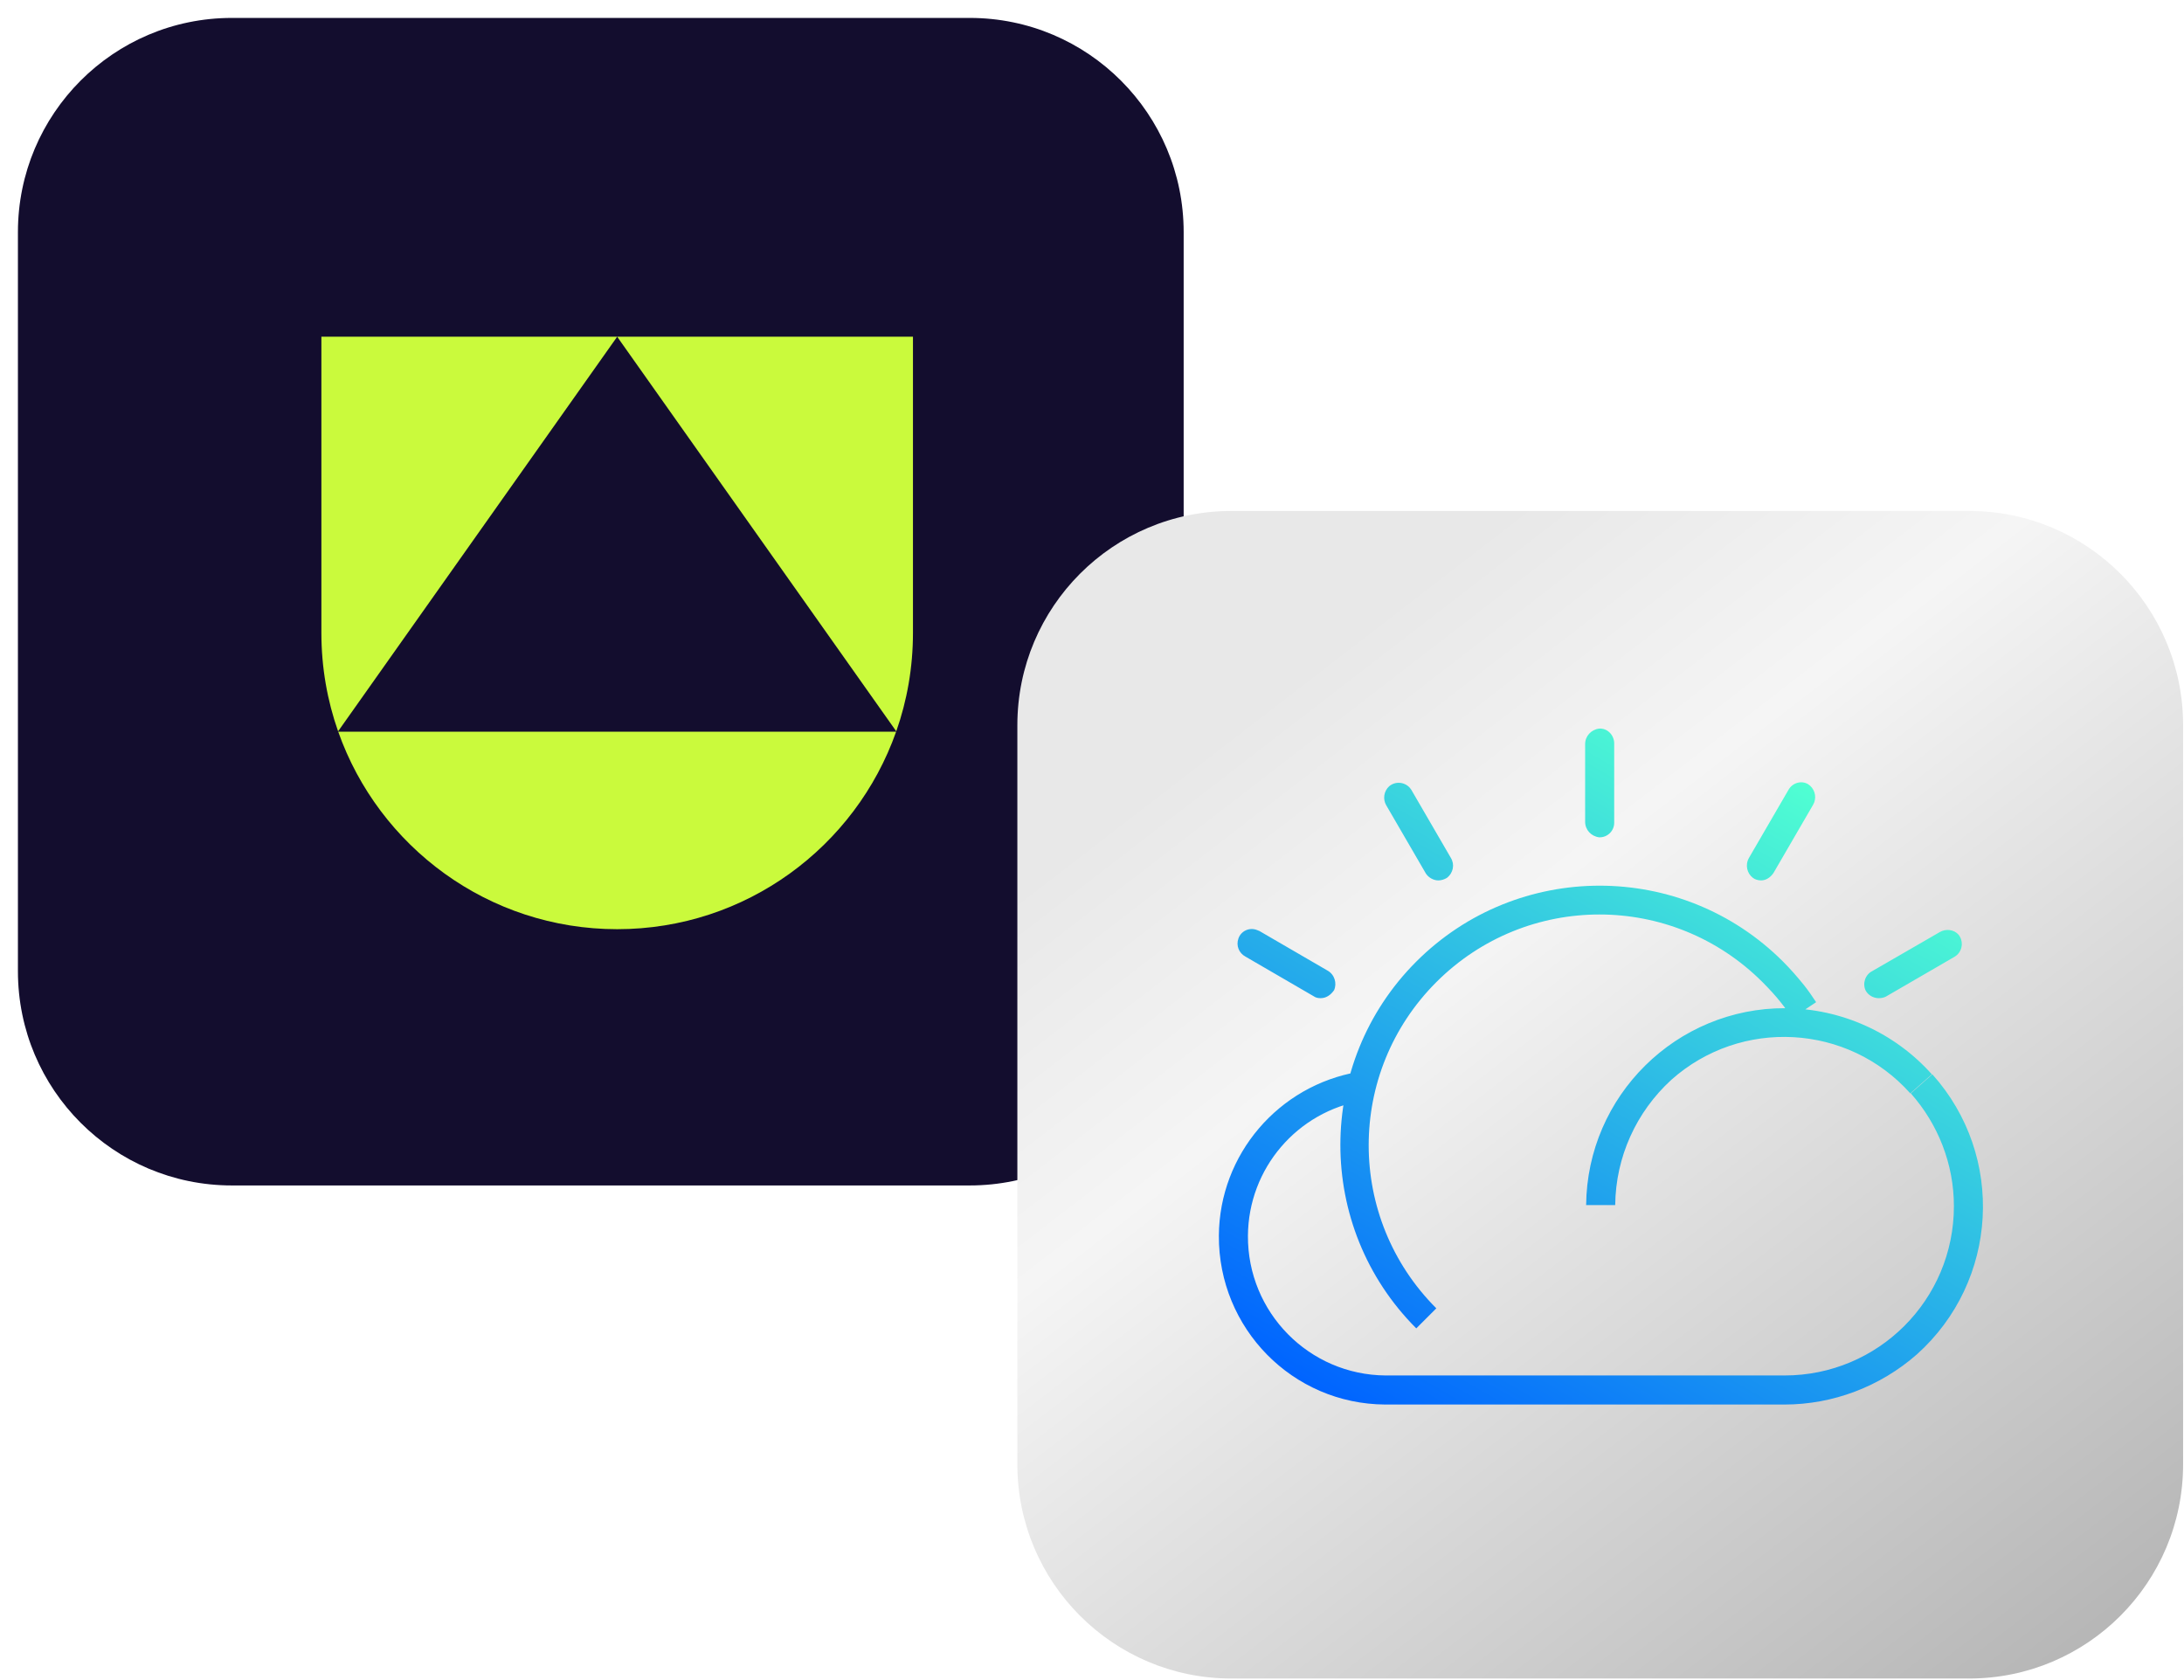 <svg width="853" height="656" viewBox="0 0 853 656" fill="none" xmlns="http://www.w3.org/2000/svg">
<g filter="url(#filter0_d_1034_3)">
<path d="M381.756 9H93.546C47.405 9 10 46.46 10 92.67V381.311C10 427.521 47.405 464.981 93.546 464.981H381.756C427.897 464.981 465.301 427.521 465.301 381.311V92.67C465.301 46.46 427.897 9 381.756 9Z" fill="#130D2E"/>
</g>
<path d="M769.104 199.563H480.893C434.752 199.563 397.348 237.023 397.348 283.233V571.874C397.348 618.084 434.752 655.544 480.893 655.544H769.104C815.245 655.544 852.649 618.084 852.649 571.874V283.233C852.649 237.023 815.245 199.563 769.104 199.563Z" fill="url(#paint0_linear_1034_3)"/>
<path fill-rule="evenodd" clip-rule="evenodd" d="M241.051 131.504H125.524V247.201C125.524 260.67 127.822 273.601 132.047 285.623L241.051 131.504ZM132.097 285.766C147.956 330.703 190.748 362.897 241.048 362.897C291.348 362.897 334.14 330.703 349.999 285.766H132.097ZM350.052 285.617C354.275 273.597 356.572 260.668 356.572 247.201V131.504H241.051L350.052 285.617Z" fill="#CAFA3C"/>
<path d="M515.776 389.836C514.798 389.836 513.819 389.64 513.036 389.053L486.422 373.593C483.878 372.223 482.704 369.288 483.683 366.548C484.661 363.613 487.988 362.047 490.923 363.222C491.315 363.417 491.51 363.417 491.902 363.613L518.516 379.073C521.256 380.638 522.234 383.965 521.06 386.705C519.69 388.662 517.929 389.836 515.776 389.836ZM561.764 343.848C559.807 343.848 557.85 342.674 556.872 341.108L541.412 314.494C540.042 312.146 540.433 309.015 542.586 307.058C544.934 305.101 548.457 305.296 550.609 307.645C550.805 307.84 551.001 308.232 551.197 308.428L566.656 335.042C568.222 337.586 567.635 340.913 565.091 342.87C564.112 343.457 562.938 343.848 561.764 343.848ZM619.102 320.952V290.62C619.102 287.488 621.45 284.944 624.581 284.553C627.712 284.357 630.256 286.901 630.452 290.032V290.228V321.343C630.452 324.474 627.908 327.018 624.777 327.018H624.581C621.45 326.627 619.102 324.083 619.102 320.952ZM687.79 343.848C686.616 343.848 685.442 343.457 684.659 342.87C682.311 341.108 681.528 337.782 683.093 335.042L698.553 308.428C700.119 305.688 703.641 304.709 706.185 306.275C706.381 306.471 706.772 306.666 706.968 306.862C709.121 308.819 709.512 311.95 708.142 314.298L692.682 340.913C691.508 342.674 689.747 343.848 687.79 343.848ZM733.778 389.836C731.625 389.836 729.668 388.662 728.69 386.9C727.32 384.161 728.494 380.638 731.234 379.268L757.652 364.004C760.001 362.634 763.132 363.026 764.893 364.983C766.85 367.331 766.654 370.854 764.306 373.006C764.11 373.202 763.719 373.398 763.523 373.593L736.518 389.249C735.735 389.64 734.756 389.836 733.778 389.836ZM553.153 518.797C513.624 479.267 513.624 415.08 553.153 375.55C592.683 336.02 656.871 336.02 696.401 375.55C699.336 378.486 701.88 381.421 704.424 384.552C706.185 386.705 707.751 389.053 709.316 391.401L699.923 397.663C698.553 395.511 697.183 393.554 695.618 391.597C693.465 388.857 690.921 386.118 688.377 383.574C653.152 348.349 596.206 348.349 560.981 383.574C525.757 418.798 525.757 475.745 560.981 510.97C561.177 510.774 553.153 518.797 553.153 518.797ZM696.988 548.542H541.021C504.817 548.347 475.855 518.797 476.051 482.594H487.401C487.205 512.535 511.275 536.997 541.216 537.192H696.988C733.582 537.192 763.132 507.643 763.132 471.048C763.132 454.806 757.065 439.15 746.302 427.017L754.717 419.581C783.288 451.479 780.548 500.402 748.65 528.973C734.365 541.498 715.97 548.542 696.988 548.542ZM487.401 482.594H476.051C476.246 450.892 499.338 423.886 530.649 418.603L532.606 429.757C506.579 434.062 487.596 456.371 487.401 482.594ZM630.844 470.657H619.493C619.885 427.996 654.718 393.554 697.379 393.75C719.297 393.945 740.04 403.339 754.521 419.581L746.106 427.017C721.841 399.816 679.962 397.468 652.761 421.734C639.063 434.258 631.039 451.87 630.844 470.657Z" fill="url(#paint1_linear_1034_3)"/>
<defs>
<filter id="filter0_d_1034_3" x="0" y="0" width="469.301" height="469.981" filterUnits="userSpaceOnUse" color-interpolation-filters="sRGB">
<feFlood flood-opacity="0" result="BackgroundImageFix"/>
<feColorMatrix in="SourceAlpha" type="matrix" values="0 0 0 0 0 0 0 0 0 0 0 0 0 0 0 0 0 0 127 0" result="hardAlpha"/>
<feOffset dx="-3" dy="-2"/>
<feGaussianBlur stdDeviation="3.5"/>
<feComposite in2="hardAlpha" operator="out"/>
<feColorMatrix type="matrix" values="0 0 0 0 0 0 0 0 0 0 0 0 0 0 0 0 0 0 0.16 0"/>
<feBlend mode="normal" in2="BackgroundImageFix" result="effect1_dropShadow_1034_3"/>
<feBlend mode="normal" in="SourceGraphic" in2="effect1_dropShadow_1034_3" result="shape"/>
</filter>
<linearGradient id="paint0_linear_1034_3" x1="489.55" y1="276.542" x2="853.05" y2="748.043" gradientUnits="userSpaceOnUse">
<stop stop-color="#E8E8E8"/>
<stop offset="0.21" stop-color="#F5F5F5"/>
<stop offset="1" stop-color="#A4A4A4"/>
</linearGradient>
<linearGradient id="paint1_linear_1034_3" x1="701.444" y1="303.653" x2="551.053" y2="564.138" gradientUnits="userSpaceOnUse">
<stop stop-color="#50FFD2"/>
<stop offset="1" stop-color="#0064FF"/>
</linearGradient>
</defs>
</svg>
